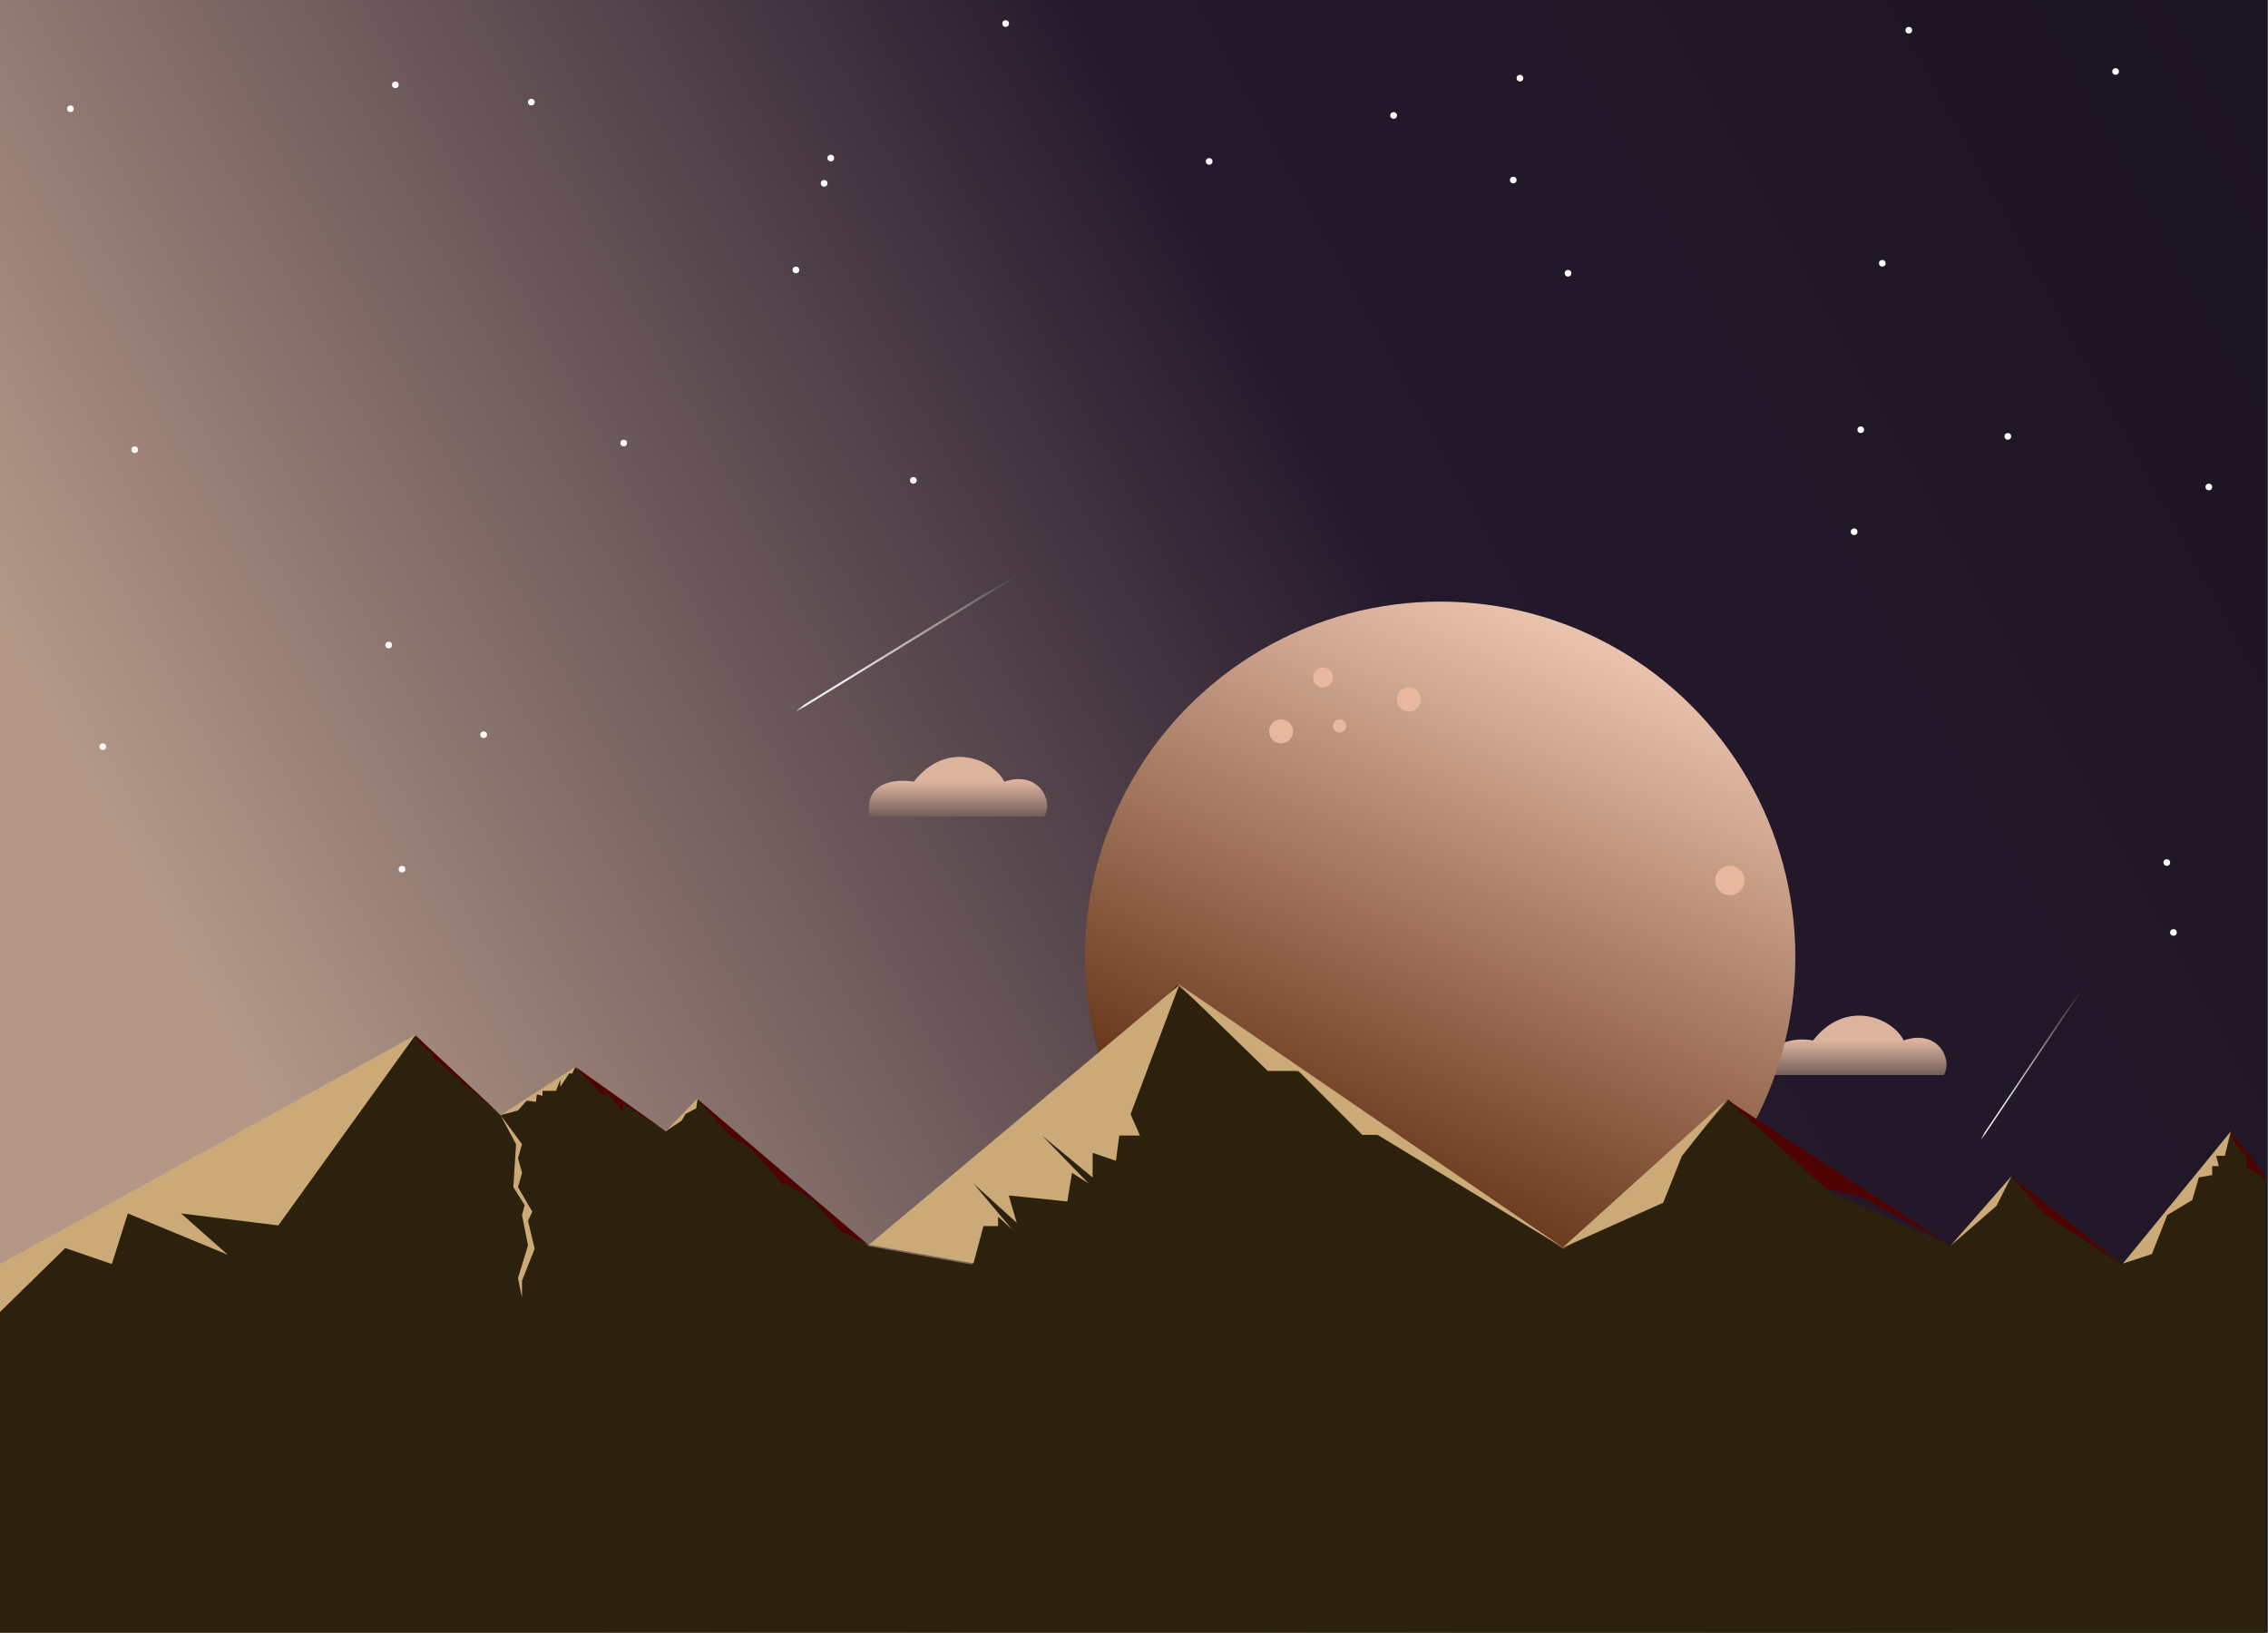 <svg xmlns="http://www.w3.org/2000/svg" width="1667" height="1200" fill="none" viewBox="0 0 1667 1200"><rect x="0" y="0" width="1667" height="1200" fill="#808080" stroke="none"/><g clip-path="url(#a)"><path fill="url(#b)" d="M0 1200V0h1666.64v1200z"/><path fill="url(#c)" d="M1428.58 790.14h-128.22c-4.89-25.45 19.25-27.74 32.3-25.45 24.47-31.32 58.73-16.15 66.56 0 25.45-8.81 36.54 14.68 29.36 25.45"/><circle cx="1058.53" cy="703.23" r="261.06" fill="url(#d)"/><path fill="#2C210D" d="M305.38 761.2 0 929.54v270.94h1665.17v-334.8l-24.71-34.01-80.26 97.88-82.22-64.6-43.07 50.9-92.01-41.12-72.43-66.55-56.77 66.55-64.6 43.56-119.41-83.2-23.49-3.42c-32.89-42.29-60.69-48.94-70.47-46.99L865.25 724l-68.51 72.43-68.52 58.73c-43.85 0-13.05 56.12-13.7 74.39l-76.35-13.7L512.9 808.17l-23.5 23.49-66.55-46.99-54.81 35.24z"/><path fill="#CA7" d="M0 964.3v-35.24L305.38 760.7 204.57 900.67l-71.45-8.8 34.25 30.34-73.4-30.35-11.75 37.2-34.26-11.75z"/><path fill="#4F0202" d="m310.03 769.15-4.77-8.32 62.77 58.6-49.55-42.08-1.23-3.55-3.8-1.84-1.58-2.81z"/><path fill="#CA7" d="m420.64 789.03 2.08-4.77-54.82 35.36 12.85-3.43 6.36-7.22 6.85.86.62-5.5 4.16 1.1v-3.68h9.9l3.19-8.2v5.27l6.48-9.8z"/><path fill="#CA7" d="m383.69 840.97-15.9-21.54 11.5 21.54-1.97 31.56 8.32 13.22-1.95 7.34 4.4 22.26-7.34 23.99c.98 5.3 2.94 15.36 2.94 13.2V941.3l9.3-23.49-4.9-20.55 3.18-6.61-10.52-18.1L383.7 862l-2.94-10.77z"/><path fill="#4F0202" d="m442.05 804.2-19.09-20.07 66.07 46.99-30.83-20.07v6.85l-11.01-13.7z"/><path fill="#CA7" d="m501.08 823.64-11.86 7.8 23.57-24.15-1.1 7.36-7.76 4.05z"/><path fill="#4F0202" d="m537.5 835.5-25.6-28.3 127 108.34-21.39-11.07-20.26-22.34-20.67-13.27V872l-24.44-27.9z"/><path fill="#CA7" d="M866.72 724 638.66 914.87l76.84 13.7 7.34-27.4h10.76v-6.89l10.28 9.33-28.38-33.77 31.8 28.88-5.87-20.07 43.07 4.4 3.43-21.04 12.23 7.83-34.25-35.24 37.19 30.84v-18.11l17.13 5.87 2.44-18.6h15.18l-6.86-15.66zm283.36 193.8L865.74 723.02l66.07 64.11h22.51l46.98 46.99h11.26z"/><path fill="#CA7" stroke="#000" stroke-width=".06" d="M1269.49 807.69 1148.12 917.3l74.39-33.28 13.71-34.25z"/><path fill="#4F0202" d="M1434.91 916.33 1268.52 807.7l73.89 66.07 26.43 6.36z"/><path fill="#CA7" d="m1478.47 864.46-45.03 51.38 34.02-29.6z"/><path fill="#4F0202" d="m1502.2 891.86-23.98-27.4 81.73 65.21z"/><path fill="#CA7" stroke="#000" stroke-width=".06" d="m1639.72 831.42-79.52 97.4 21.53-7.1 11.26-28.63 18.35-11.01 4.89-16.64 9.79-1.72v-6.6h4.89l-1.95-7.59h6.36z"/><path fill="#4F0202" d="m1642.66 840.72-2.94-9.3 25.45 33.28v2.94l-3.91-4.16-10.04-5.38v-8.08z"/><circle cx="972.43" cy="497.9" r="7.34" fill="#E7B89D"/><circle cx="1271.45" cy="647.17" r="10.77" fill="#E7B89D"/><circle cx="984.67" cy="533.63" r="4.89" fill="#E7B89D"/><circle cx="941.6" cy="537.54" r="8.81" fill="#E7B89D"/><circle cx="1035.56" cy="514.05" r="8.81" fill="#E7B89D"/><path fill="url(#e)" fill-opacity=".91" d="M591.42 517.69 722.58 437l30.14-16.52-160.88 98.7-6.83 3.66z"/><path fill="url(#f)" fill-opacity=".91" d="m1458.56 832.59 60.48-90.15 14.49-19.42-74.27 110.4-3.3 4.35z"/><path fill="url(#g)" d="M767.53 600H639.3c-4.9-25.44 19.25-27.73 32.3-25.44 24.47-31.32 58.73-16.15 66.55 0 25.45-8.81 36.55 14.68 29.37 25.45"/><circle cx="605.75" cy="134.77" r="2.45" fill="snow"/><circle cx="610.64" cy="116.17" r="2.45" fill="snow"/><circle cx="1024.31" cy="84.85" r="2.45" fill="snow"/><circle cx="585.01" cy="198.39" r="2.45" fill="snow"/><circle cx="458.44" cy="325.63" r="2.45" fill="snow"/><circle cx="1362.79" cy="390.84" r="2.45" fill="snow"/><circle cx="1152.53" cy="200.84" r="2.45" fill="snow"/><circle cx="1383.52" cy="193.5" r="2.45" fill="snow"/><circle cx="1475.77" cy="320.74" r="2.45" fill="snow"/><circle cx="1555" cy="52.55" r="2.45" fill="snow"/><circle cx="1623.51" cy="357.93" r="2.45" fill="snow"/><circle cx="1592.62" cy="633.95" r="2.45" fill="snow"/><circle cx="1597.51" cy="685.34" r="2.45" fill="snow"/><circle cx="671.33" cy="353.04" r="2.45" fill="snow"/><circle cx="285.69" cy="474.1" r="2.45" fill="snow"/><circle cx="390.54" cy="75.06" r="2.45" fill="snow"/><circle cx="51.75" cy="79.96" r="2.45" fill="snow"/><circle cx="290.58" cy="62.34" r="2.45" fill="snow"/><circle cx="355.49" cy="539.99" r="2.45" fill="snow"/><circle cx="75.55" cy="548.8" r="2.45" fill="snow"/><circle cx="99.04" cy="330.53" r="2.45" fill="snow"/><circle cx="739.17" cy="17.31" r="2.45" fill="snow"/><circle cx="1367.68" cy="315.84" r="2.45" fill="snow"/><circle cx="295.47" cy="638.85" r="2.45" fill="snow"/><circle cx="888.74" cy="118.62" r="2.45" fill="snow"/><circle cx="1112.28" cy="132.32" r="2.45" fill="snow"/><circle cx="1117.17" cy="57.44" r="2.45" fill="snow"/><circle cx="1402.98" cy="22.21" r="2.45" fill="snow"/></g><defs><linearGradient id="b" x1="1643.15" x2="8.56" y1="0" y2="894.62" gradientUnits="userSpaceOnUse"><stop stop-color="#1B1421"/><stop offset=".4" stop-color="#24192C"/><stop offset=".89" stop-color="#B39888"/><stop offset=".92" stop-color="#B39888"/></linearGradient><linearGradient id="c" x1="1365.83" x2="1365.83" y1="731.21" y2="790.14" gradientUnits="userSpaceOnUse"><stop offset=".57" stop-color="#DCB49E"/><stop offset="1" stop-color="#745F5B"/></linearGradient><linearGradient id="d" x1="1185.87" x2="978.37" y1="461.19" y2="927.1" gradientUnits="userSpaceOnUse"><stop offset=".02" stop-color="#EBC4AF"/><stop offset=".99" stop-color="#562306"/></linearGradient><linearGradient id="e" x1="749.37" x2="618.21" y1="422.66" y2="502.19" gradientUnits="userSpaceOnUse"><stop stop-color="#FFFDFD" stop-opacity=".04"/><stop offset="1" stop-color="#FFFEFE"/></linearGradient><linearGradient id="f" x1="1532.02" x2="1471.2" y1="725.4" y2="814.8" gradientUnits="userSpaceOnUse"><stop stop-color="#FFFDFD" stop-opacity=".04"/><stop offset="1" stop-color="#FFFEFE"/></linearGradient><linearGradient id="g" x1="704.78" x2="704.78" y1="541.07" y2="600" gradientUnits="userSpaceOnUse"><stop offset=".57" stop-color="#DCB49E"/><stop offset="1" stop-color="#745F5B"/></linearGradient><clipPath id="a"><path fill="#fff" d="M0 0h1666.64v1200H0z"/></clipPath></defs></svg>